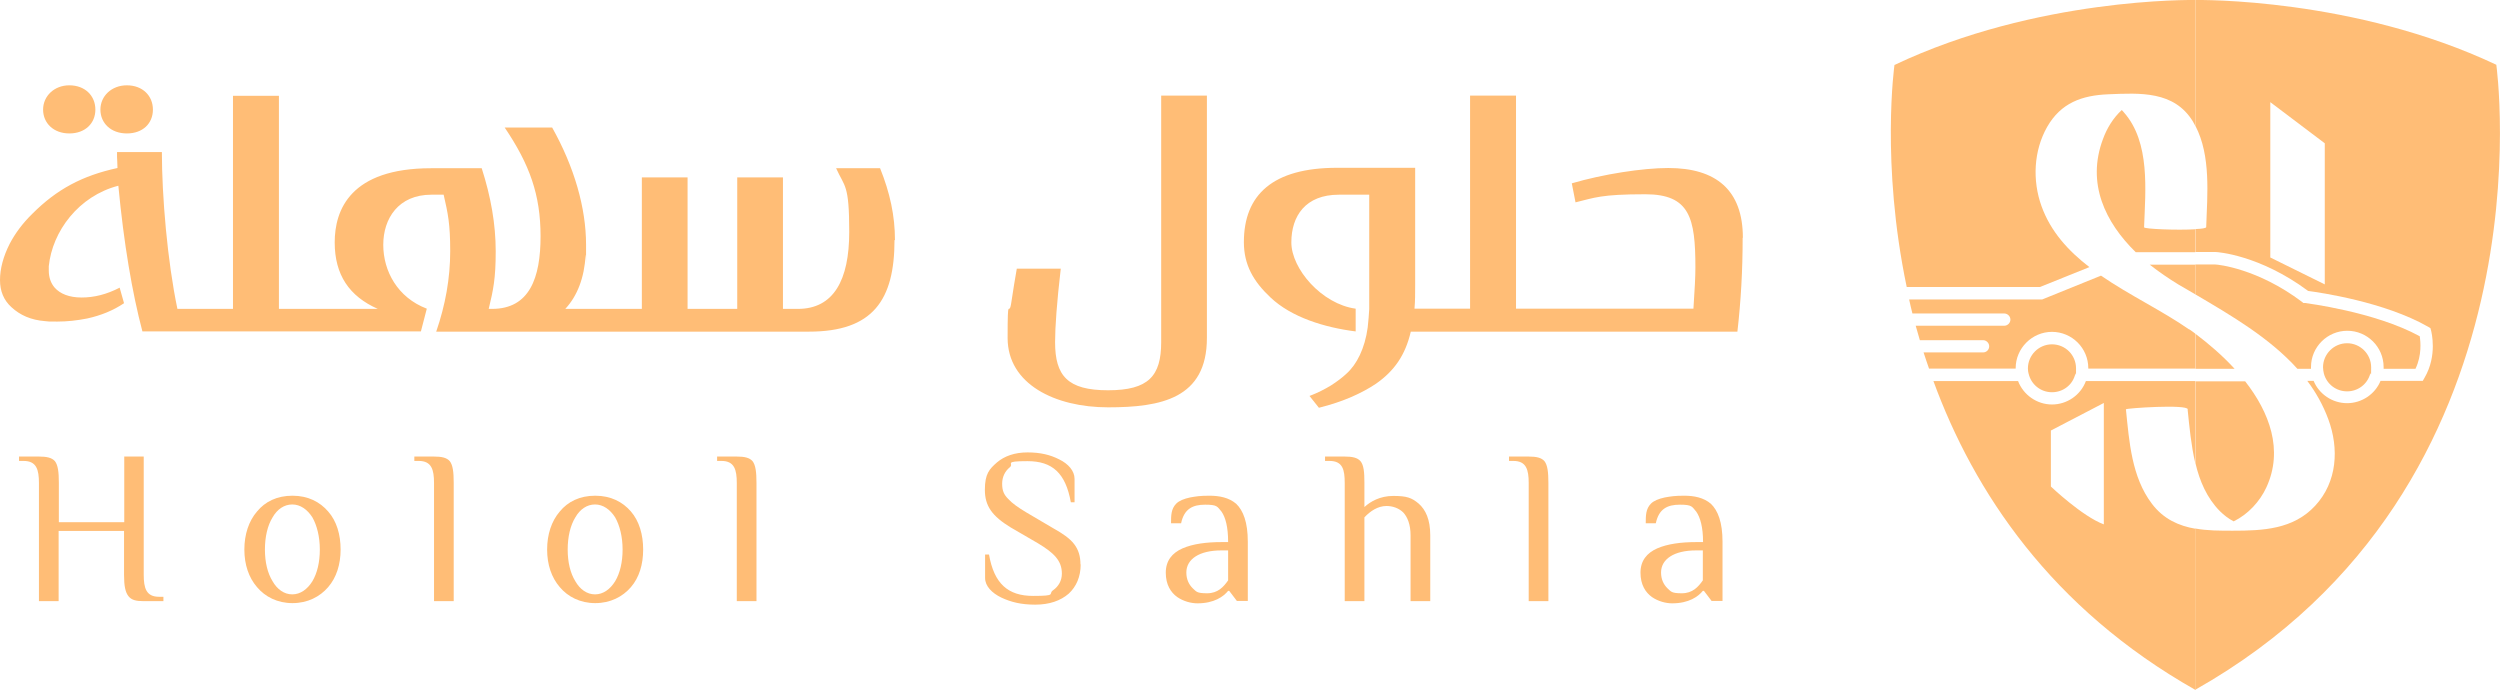<?xml version="1.0" encoding="UTF-8"?>
<svg id="Layer_2" xmlns="http://www.w3.org/2000/svg" version="1.1" viewBox="0 0 1142.8 315.4">
  <!-- Generator: Adobe Illustrator 30.0.0, SVG Export Plug-In . SVG Version: 2.1.1 Build 123)  -->
  <defs>
    <style>
      .st0 {
        fill: #ffbd76;
      }
    </style>
  </defs>
  <g id="Layer_1-2">
    <g>
      <g>
        <g>
          <path class="st0" d="M58,39c-7,0-12.1,4.9-12.1,11.1s4.8,10.9,12.1,10.9,11.9-4.6,11.9-10.9-4.7-11.1-11.9-11.1ZM31.7,39c-6.9,0-12,4.9-12,11.1s4.8,10.9,12,10.9,11.9-4.6,11.9-10.9-4.7-11.1-11.9-11.1Z"/>
          <path class="st0" d="M408.9,109.7c0,27.4-9.8,41.9-39.1,41.9h-170.4c4.2-12.2,6.4-24.4,6.4-36.8s-1-17.1-3-25.8h-5.6c-15.1,0-22,10.9-22,22.9s6.5,24.1,19.9,29.2l-2.7,10.4h-127.3c-4.7-17.8-8.5-40.2-11-66.6-18.2,4.7-30.2,20.9-31.8,36.8,0,.7,0,1.3,0,1.9,0,3.2.9,5.8,2.7,7.9,2.5,2.8,6.6,4.5,12.3,4.5s11.4-1.4,17.4-4.5l2,7.1c-4.9,3.3-10.5,5.6-16.9,7-4.6.9-9.1,1.4-13.6,1.4s-3.7,0-5.6-.2c-6.4-.5-11.4-2.7-15.4-6.4C1.7,137.2,0,133.1,0,128s1.5-10.8,4.4-16.5c2.5-4.8,5.9-9.4,10.4-13.8,11.2-11.2,22.8-17.4,38.9-20.9,0-2.3-.2-4-.2-5.1s0-2.2,0-2.2h20.5c0,20.1,2.5,49.8,7.1,71.7h25.4V43.8h21v97.4h45.2c-13.1-5.8-19.7-15.6-19.7-30.4s7.1-33.9,44.1-33.9h23.1c4.2,13.1,6.4,25.6,6.4,38s-1.1,17.6-3.2,26.3h1.5c17.2,0,22.2-14.2,22.2-33.2s-5-32.8-16.4-49.7h21.7c10.1,18,15.5,36.7,15.5,53.6s0,3.1-.2,4.7c-.6,10.4-3.8,18.7-9.3,24.6h35v-60.1h20.9v60.1h22.7v-60.1h20.9v60.1h6.8c16.4,0,23.5-13.2,23.5-35.2s-2.1-20.4-6-29.1h20.1c4.5,11.2,6.8,21.7,6.8,32.9h0Z"/>
          <path class="st0" d="M551.7,43.7v110.8c0,27.7-21,31.7-45.2,31.7s-45.9-10.6-45.9-31.7.6-8.7,1.7-16.3c.8-5.6,1.7-10.7,2.5-15.4h20.1c-1.8,15.4-2.6,26.7-2.6,33.6,0,15.4,5.7,22,24.2,22s24.3-6.5,24.3-22V43.7h20.9,0Z"/>
          <path class="st0" d="M796.6,108.7c0,14.9-.8,28.9-2.4,42.9h-149.3c-2.5,10.8-7.6,18-15.9,23.8-3.1,2.1-6.8,4.1-11.1,6-4.4,1.9-9.4,3.6-15,5l-4.3-5.4c3.7-1.4,7-3.1,9.8-4.8,2.8-1.8,5.2-3.6,7.1-5.4,4.7-4.2,8.4-11.5,9.7-21.1.3-3.1.6-5.9.7-8.4,0-2.4,0-5.5,0-9.4v-42.9h-13.9c-15.2,0-21.7,9.7-21.7,21.8s13.9,28.2,29.4,30.3v10.4c-14.3-1.8-29.4-6.5-38.9-15.5-7.8-7.3-12.2-14.9-12.2-25.3,0-21.6,13.1-34,42.6-34h35.7v53.2c0,4.2,0,7.8-.3,11v.2h25.4V43.7h21v97.4h81.1c.6-8.7.9-14.9.9-18.8,0-22.6-2.5-33.5-22.9-33.5s-23.2,1.6-31.9,3.7l-1.7-8.7c14.3-4.2,32.4-7,44.1-7,21.9,0,34.1,10.1,34.1,31.9h0,0Z"/>
        </g>
        <g>
          <path class="st0" d="M56.7,208.7h9v54c0,6.1,1.1,10.1,7,10.1h2v2h-9c-3.5,0-5.6-.5-7-2.3-1.4-1.8-2-4.6-2-9.8v-20h-29.9v32.1h-9v-54c0-6.1-1.1-10.1-7-10.1h-2.1v-2h9.2c3.4,0,5.8.5,7.2,2.1,1.4,1.8,1.8,5,1.8,9.9v18h29.9v-30.1h0Z"/>
          <path class="st0" d="M150,233.8c-3.8-4.4-9.2-7.2-16.3-7.2s-12.5,2.7-16.2,7.2c-3.8,4.4-5.8,10.5-5.8,17.4s2,12.8,5.8,17.2c3.7,4.4,9.3,7.3,16.2,7.3s12.5-2.9,16.3-7.3c3.8-4.4,5.7-10.4,5.7-17.2s-1.8-13-5.7-17.4ZM142.8,265.7c-2.3,3.7-5.5,6-9.2,6s-6.9-2.3-9-6c-2.3-3.7-3.5-8.7-3.5-14.5s1.2-11,3.5-14.7c2.1-3.7,5.3-5.9,9-5.9s6.9,2.3,9.2,5.9c2.1,3.7,3.4,8.9,3.4,14.7s-1.2,10.8-3.4,14.5Z"/>
          <path class="st0" d="M207.4,274.8h-9v-54c0-6.1-1.1-10.1-7-10.1h-2v-2h9c3.5,0,5.8.5,7.2,2.1,1.4,1.8,1.8,5,1.8,9.9v54Z"/>
          <path class="st0" d="M288.4,233.8c-3.8-4.4-9.2-7.2-16.3-7.2s-12.5,2.7-16.2,7.2c-3.8,4.4-5.8,10.5-5.8,17.4s2,12.8,5.8,17.2c3.7,4.4,9.3,7.3,16.2,7.3s12.5-2.9,16.3-7.3c3.8-4.4,5.6-10.4,5.6-17.2s-1.8-13-5.6-17.4ZM281.2,265.7c-2.3,3.7-5.5,6-9.2,6s-6.9-2.3-9-6c-2.3-3.7-3.5-8.7-3.5-14.5s1.2-11,3.5-14.7c2.1-3.7,5.3-5.9,9-5.9s6.9,2.3,9.2,5.9c2.1,3.7,3.4,8.9,3.4,14.7s-1.2,10.8-3.4,14.5Z"/>
          <path class="st0" d="M345.8,274.8h-9v-54c0-6.1-1.1-10.1-7-10.1h-2v-2h9c3.5,0,5.8.5,7.2,2.1,1.4,1.8,1.8,5,1.8,9.9v54Z"/>
          <path class="st0" d="M494,258c0,5.6-2,10.2-5.5,13.4-3.7,3.2-8.8,5-15.3,5s-11.1-1.2-15.4-3.2c-4.4-2.1-7.5-5.3-7.5-9v-10.7h1.8c2.3,13.4,8.8,18.9,20.1,18.9s6.7-.9,9.2-2.6c2.4-1.7,4-4.3,4-7.6,0-6-3.7-9.5-11-13.9l-12.4-7.2c-8.5-5.2-11.8-9.8-11.8-17.2s2.1-9.5,5.5-12.5c3.4-2.9,8.1-4.6,14-4.6s10.4,1.1,14.5,3.2c4.1,2,7,5.2,7,8.9v10.7h-1.7c-2.4-13.4-8.5-18.8-19.8-18.8s-6,1.1-8.1,2.8-3.5,4.3-3.5,7.5.8,5,2.8,7c1.8,2,4.7,4,8.2,6.1l12.4,7.3c4.3,2.4,7.5,4.6,9.5,7.2,2,2.6,2.9,5.6,2.9,9.3h0Z"/>
          <path class="st0" d="M565.1,230.3c-3.4-2.9-7.8-3.7-12.2-3.7s-6.1.3-8.9.8c-2.8.6-5,1.5-6.3,2.8-2.4,2.4-2.4,5.5-2.4,9h4.6c1.4-6.6,5.3-8.5,11-8.5s5.5.9,7.5,3.2c1.8,2.6,3,7,3,13.9h-3c-6.9,0-13.1.8-17.9,2.9-4.7,2.1-7.6,5.6-7.6,11.1s2.3,9,5.2,11.1c2.9,2,6.4,2.9,9.3,2.9,7.6,0,11.9-3.1,14-5.7h.5l3.5,4.6h5v-27c0-9-2.1-14.3-5.3-17.4ZM561.4,265.3c-2.1,3-4.7,5.9-9.6,5.9s-4.9-.8-6.6-2.3c-1.7-1.7-2.9-4-2.9-7.2,0-6.1,5.9-10.1,16-10.1h3.1v13.6Z"/>
          <path class="st0" d="M623.8,231.7c2.6-2.4,7-5,13.1-5s8.4.8,11.6,3.5c3.2,2.8,5.3,7.3,5.3,14.5v30.1h-9v-30.1c0-4.9-1.4-8.4-3.4-10.5-2.1-2-4.9-2.9-7.6-2.9-4,0-7.5,2.4-10.1,5.2v38.3h-9v-54c0-6.1-.9-10.1-7-10.1h-2v-2h9c3.5,0,5.8.5,7.2,2.1,1.5,1.8,1.8,5,1.8,9.9v11h0Z"/>
          <path class="st0" d="M707.8,274.8h-9v-54c0-6.1-1.1-10.1-7-10.1h-2v-2h9c3.5,0,5.8.5,7.2,2.1,1.4,1.8,1.8,5,1.8,9.9v54Z"/>
          <path class="st0" d="M782.1,230.3c-3.4-2.9-7.8-3.7-12.2-3.7s-6.1.3-8.9.8c-2.8.6-5,1.5-6.3,2.8-2.4,2.4-2.4,5.5-2.4,9h4.6c1.4-6.6,5.3-8.5,11-8.5s5.5.9,7.5,3.2c1.8,2.6,3.1,7,3.1,13.9h-3.1c-6.9,0-13.1.8-17.9,2.9-4.7,2.1-7.6,5.6-7.6,11.1s2.3,9,5.2,11.1c2.9,2,6.4,2.9,9.3,2.9,7.6,0,11.9-3.1,14-5.7h.5l3.5,4.6h5v-27c0-9-2.1-14.3-5.3-17.4ZM778.4,265.3c-2.1,3-4.7,5.9-9.6,5.9s-4.9-.8-6.6-2.3c-1.7-1.7-2.9-4-2.9-7.2,0-6.1,5.9-10.1,16-10.1h3.1v13.6Z"/>
        </g>
      </g>
      <g>
        <path class="st0" d="M1072.9,156.9c6,0,11,4.9,11,11s-.1,1.9-.4,2.9c-1.3,4.8-5.6,8.1-10.6,8.1s-9.3-3.3-10.6-8.1c-.2-.9-.4-1.9-.4-2.9,0-6,4.9-11,11-11h0Z"/>
        <path class="st0" d="M1021.5,168.6h-17.9v-16c6,4.5,12.3,9.9,17.9,16Z"/>
        <path class="st0" d="M1104.2,168.6h-14.6c0-.2,0-.5,0-.8,0-9.2-7.5-16.6-16.6-16.6s-16.6,7.4-16.6,16.6,0,.5,0,.8h-6.2c-12.7-14.1-30.1-24.3-46.6-34v-13.7h9c1.2,0,19.4,1.8,39.7,17.1l.6.5h.8c.3.1,31.7,3.9,52.4,15.2.4,2.5,1,8.7-1.9,14.8Z"/>
        <rect class="st0" x="1003.5" y="315.4" width="0" height="0"/>
        <path class="st0" d="M1021,238.3c-2.3-1.2-4.4-2.8-6.3-4.7-5.9-6-9.2-13.7-11.1-21.8v-37.5h22.7c11.1,14.2,17.6,31.4,9.7,48.5-3,6.5-8.4,12.3-14.9,15.5Z"/>
        <path class="st0" d="M1141.1,29.6C1076.1-1.1,1005,0,1003.6,0h0v57.6s0,0,0,0c7.1,13.7,5.4,31.4,4.9,46.2,0,.5-2,.8-4.9.9h0v10.5h9.2c.8,0,20.1,1.3,42.3,17.8,5.2.7,34.8,4.9,54.9,16.4l1,.6.3,1.1c.1.5,3,11.4-3,21.6l-.8,1.4h-19.3c-2.5,6.1-8.6,10.2-15.3,10.2s-12.8-4.1-15.3-10.2h-2.9c3.9,5.2,7.2,11,9.6,17.5,5,13.5,4.1,28.7-6,39.6-10,10.8-23.9,11.4-37.7,11.4-5.8,0-11.6,0-17.1-1v73.7c164.8-93.1,137.6-285.8,137.6-285.8ZM1062.7,130l-24.9-12.3V46.7l24.9,18.8v64.6Z"/>
        <path class="st0" d="M927.3,170.8c-.2-.8-.3-1.5-.3-2.4,0-6,4.9-11,11-11s11,4.9,11,11,0,1.6-.3,2.4c-1.1,5-5.5,8.5-10.7,8.5s-9.6-3.6-10.7-8.6h0Z"/>
        <path class="st0" d="M1003.5,104.8h0v10.5h-27.2c-13.9-13.6-22.6-31.4-15-51.7,1.8-5,4.7-9.7,8.6-13.3.3.3.7.7,1,1.1,12.1,13.7,9.8,35.7,9.2,52.5,0,.8,15.3,1.4,23.4.9Z"/>
        <path class="st0" d="M1003.6,0v57.7s0,0,0,0c-.4-.7-.8-1.5-1.2-2.2-8.6-14-24.1-13-38.7-12.4-12,.5-21.6,3.9-27.9,14.9-6.2,10.9-6.8,24.5-2.6,36.2,4.2,11.7,12.3,20.5,21.9,27.9l-22.6,9.1h-60.9c-11.9-56.8-5.6-101.5-5.6-101.5C931.1-1.2,1002.4,0,1003.5,0h0Z"/>
        <path class="st0" d="M1003.6,120.9v13.7c-2.7-1.6-5.3-3.1-7.9-4.6-4.4-2.7-8.8-5.7-13-9h20.8Z"/>
        <path class="st0" d="M1000.7,150.5c.9.6,1.9,1.3,2.8,2v16h-48.9v-.2c0-9.2-7.5-16.6-16.6-16.6s-16.6,7.5-16.6,16.6,0,.2,0,.2h-39.6c-.9-2.5-1.7-5-2.5-7.4h27.2c1.6,0,2.8-1.3,2.8-2.8s-1.3-2.8-2.8-2.8h-28.9c-.6-2.2-1.3-4.4-1.9-6.6h40.5c1.5,0,2.8-1.3,2.8-2.8s-1.3-2.8-2.8-2.8h-42c-.5-2.2-1.1-4.3-1.5-6.4h60.8l26.9-10.9c13.1,9,28.1,16.1,40.3,24.6Z"/>
        <path class="st0" d="M1000,187.1c.8,7.9,1.6,16.5,3.5,24.6v-37.5h-50c-2.4,6.4-8.6,10.7-15.5,10.7s-13.1-4.4-15.5-10.7h-38.7c18.5,50.5,53.7,103.8,119.8,141.2,0,0,0,0,0,0v-73.7c-7.6-1.3-14.6-4.4-19.9-11.4-9.3-12.2-10.4-28.5-11.9-43.2,0-.5,28-2.4,28.3,0ZM961.7,239.7c-9.8-3.6-24.2-17.3-24.2-17.3v-25.6l24.2-12.6v55.6Z"/>
      </g>
    </g>
  </g>
</svg>